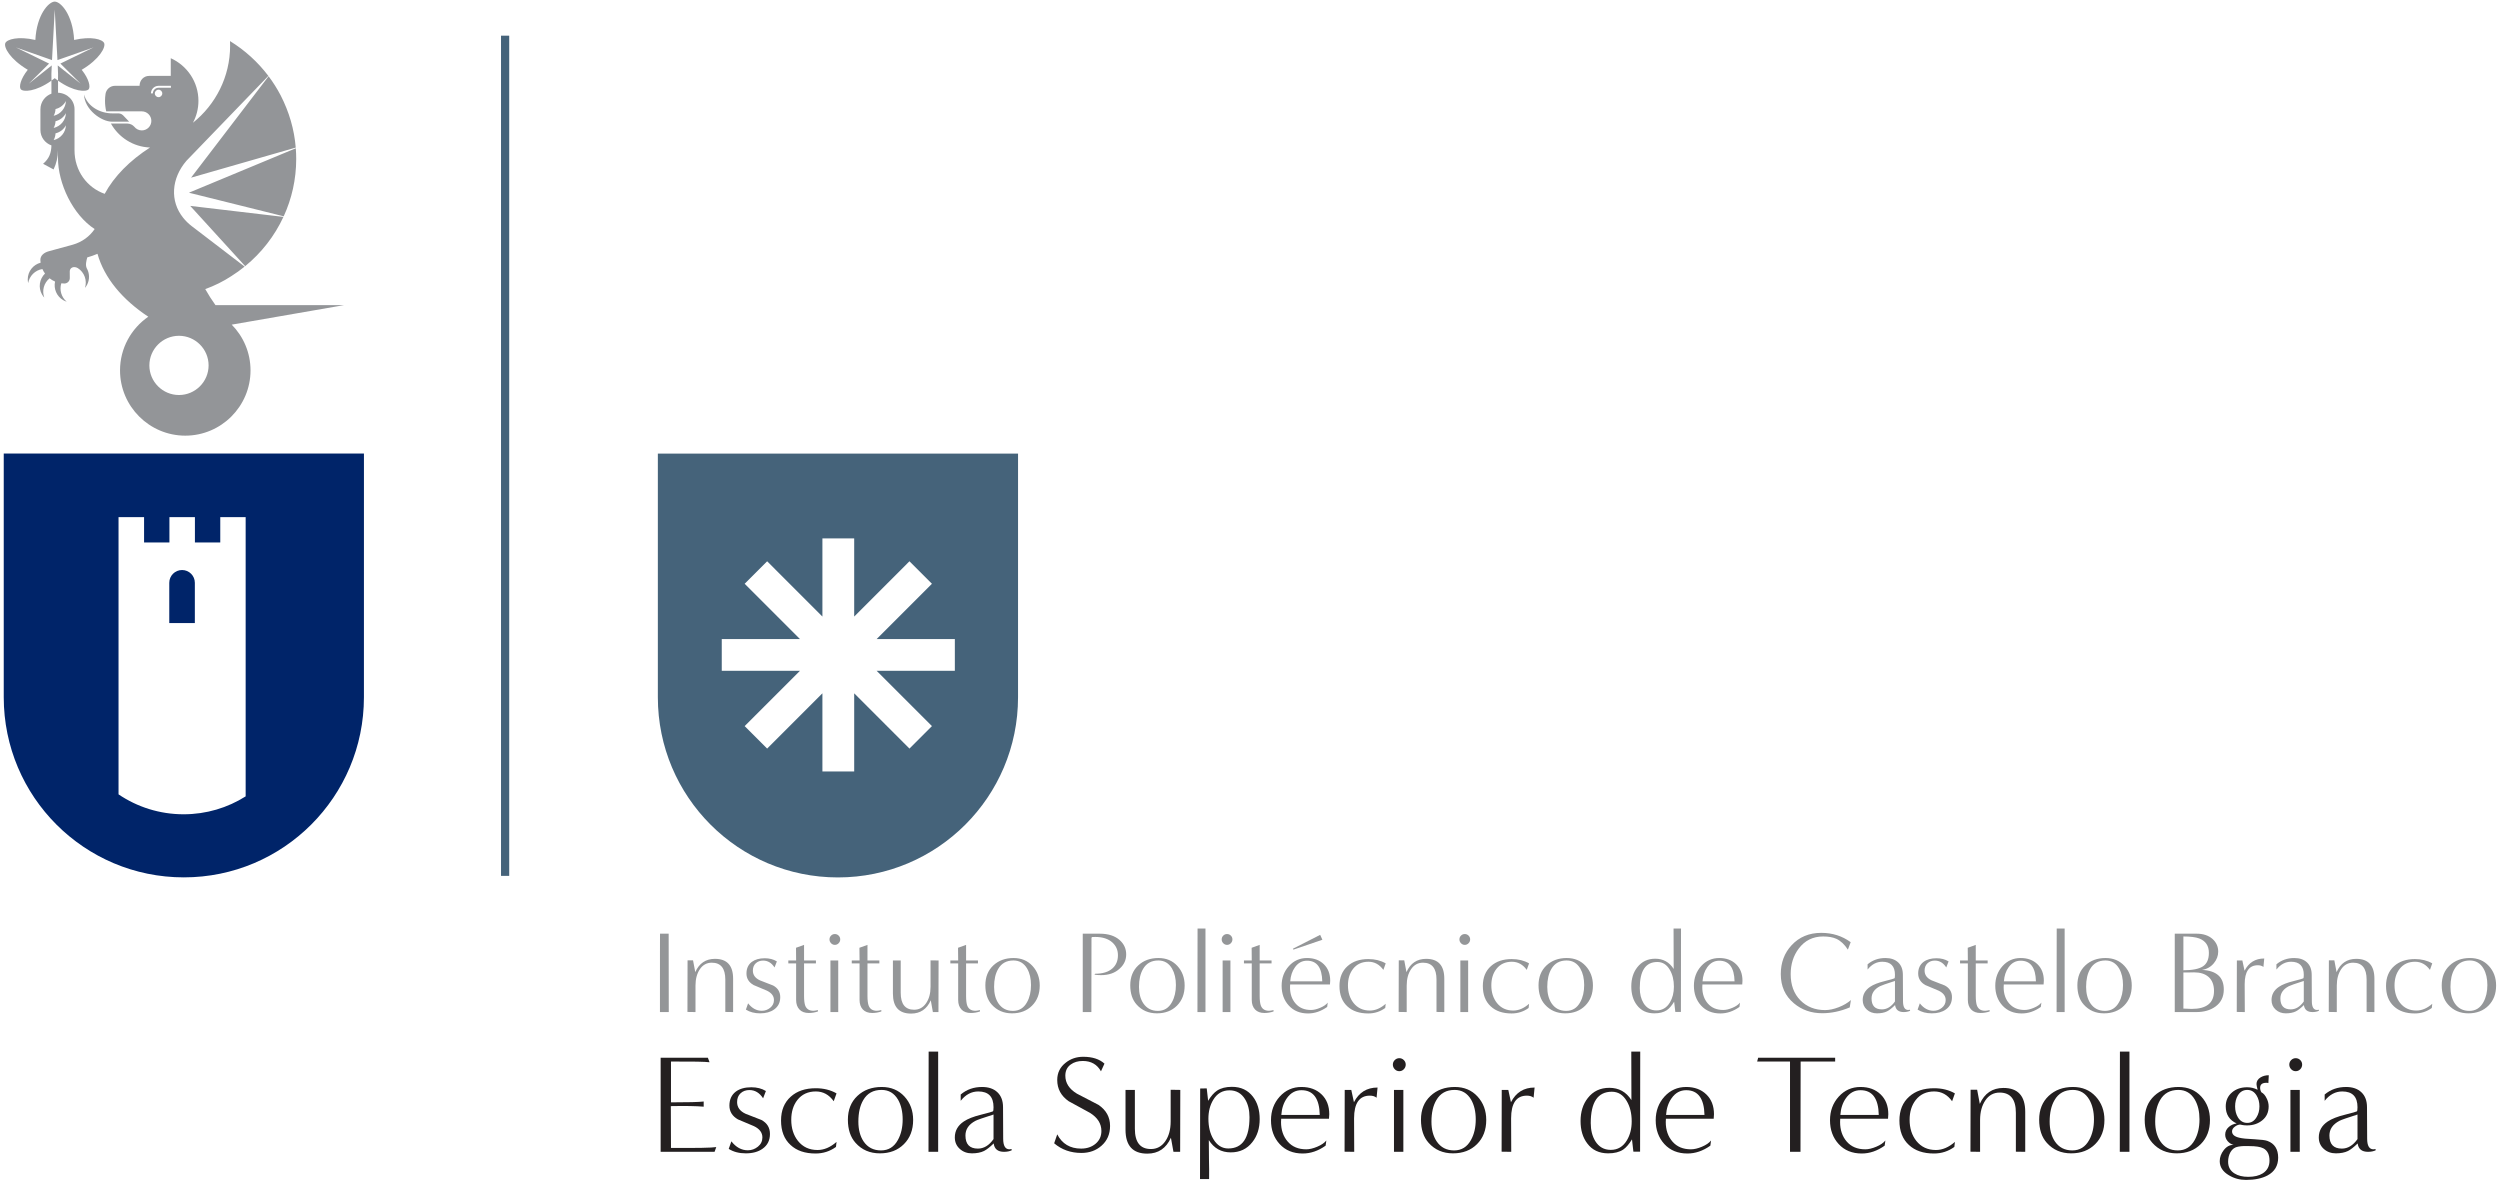 <?xml version="1.0" encoding="UTF-8"?>
<svg xmlns="http://www.w3.org/2000/svg" xmlns:xlink="http://www.w3.org/1999/xlink" width="522pt" height="247pt" viewBox="0 0 522 247" version="1.1">
<g id="surface1">
<path style=" stroke:none;fill-rule:evenodd;fill:rgb(13.699%,12.199%,12.5%);fill-opacity:1;" d="M 149.555 239.508 L 149.203 240.5 L 137.941 240.5 L 137.941 220.859 L 147.805 220.859 L 148.152 221.797 C 147.297 221.68 144.613 221.629 140.102 221.648 L 140.102 230.172 C 143.621 230.172 145.898 230.113 146.93 229.996 L 146.93 231.074 C 145.352 230.938 143.066 230.898 140.07 230.957 L 140.102 239.684 C 145.508 239.723 148.66 239.664 149.555 239.508 "/>
<path style=" stroke:none;fill-rule:evenodd;fill:rgb(13.699%,12.199%,12.5%);fill-opacity:1;" d="M 160.766 236.766 C 160.766 238.105 160.25 239.137 159.219 239.859 C 158.324 240.5 157.156 240.82 155.715 240.82 C 154.336 240.82 153.148 240.512 152.156 239.887 L 152.711 238.312 C 153.684 239.559 154.832 240.18 156.152 240.18 C 156.934 240.18 157.633 239.926 158.254 239.422 C 158.879 238.914 159.188 238.273 159.188 237.496 C 159.188 236.484 158.594 235.695 157.41 235.133 C 156.301 234.664 155.191 234.199 154.082 233.73 C 152.895 233.051 152.301 232.086 152.301 230.84 C 152.301 229.578 152.75 228.605 153.645 227.922 C 154.461 227.32 155.539 227.02 156.883 227.02 C 158.051 227.02 159.062 227.281 159.918 227.805 L 159.336 229.324 C 158.594 228.176 157.641 227.602 156.477 227.602 C 155.734 227.602 155.121 227.824 154.637 228.273 C 154.148 228.723 153.906 229.332 153.906 230.113 C 153.906 231.203 154.5 232.02 155.688 232.562 C 156.797 232.992 157.895 233.418 158.984 233.848 C 160.172 234.488 160.766 235.461 160.766 236.766 "/>
<path style=" stroke:none;fill-rule:evenodd;fill:rgb(13.699%,12.199%,12.5%);fill-opacity:1;" d="M 174.668 238.43 L 174.551 239.48 C 173.285 240.395 171.867 240.852 170.289 240.852 C 168.07 240.852 166.332 240.258 165.066 239.07 C 163.742 237.863 163.082 236.16 163.082 233.965 C 163.082 231.844 163.762 230.18 165.125 228.973 C 166.43 227.805 168.16 227.223 170.32 227.223 C 171.973 227.223 173.422 227.582 174.668 228.301 L 174.082 229.938 C 173.109 228.574 171.867 227.895 170.348 227.895 C 168.715 227.895 167.43 228.488 166.496 229.672 C 165.641 230.762 165.215 232.145 165.215 233.816 C 165.215 235.57 165.68 237.039 166.613 238.223 C 167.625 239.488 168.984 240.121 170.699 240.121 C 172.062 240.121 173.383 239.559 174.668 238.43 "/>
<path style=" stroke:none;fill-rule:evenodd;fill:rgb(13.699%,12.199%,12.5%);fill-opacity:1;" d="M 190.664 233.848 C 190.664 235.93 190.023 237.613 188.738 238.895 C 187.457 240.18 185.781 240.82 183.723 240.82 C 181.641 240.82 179.945 240.094 178.645 238.633 C 177.574 237.445 177.039 235.832 177.039 233.789 C 177.039 231.727 177.699 230.074 179.023 228.828 C 180.344 227.582 182.039 226.961 184.102 226.961 C 186.047 226.961 187.625 227.621 188.844 228.945 C 190.059 230.27 190.664 231.902 190.664 233.848 Z M 188.477 233.73 C 188.477 232.117 188.156 230.742 187.516 229.617 C 186.715 228.254 185.57 227.574 184.07 227.574 C 182.34 227.574 181.066 228.281 180.246 229.703 C 179.566 230.852 179.227 232.348 179.227 234.199 C 179.227 235.852 179.586 237.223 180.305 238.312 C 181.16 239.578 182.379 240.207 183.953 240.207 C 185.512 240.207 186.688 239.48 187.484 238.02 C 188.145 236.832 188.477 235.402 188.477 233.73 "/>
<path style=" stroke:none;fill-rule:evenodd;fill:rgb(13.699%,12.199%,12.5%);fill-opacity:1;" d="M 195.887 240.5 L 193.871 240.5 L 193.902 219.578 L 195.887 219.578 L 195.887 240.5 "/>
<path style=" stroke:none;fill-rule:evenodd;fill:rgb(13.699%,12.199%,12.5%);fill-opacity:1;" d="M 211.242 240.18 C 210.797 240.395 210.262 240.5 209.637 240.5 C 208.355 240.5 207.633 239.918 207.48 238.75 C 206.699 239.508 206.027 240.035 205.465 240.324 C 204.785 240.656 203.938 240.82 202.926 240.82 C 201.934 240.82 201.094 240.512 200.402 239.887 C 199.711 239.266 199.367 238.469 199.367 237.496 C 199.367 236.113 199.988 235.004 201.234 234.168 C 202.07 233.605 203.285 233.129 204.883 232.738 C 206.418 232.348 207.23 232.121 207.316 232.051 C 207.406 231.984 207.449 231.699 207.449 231.191 C 207.449 228.992 206.391 227.895 204.27 227.895 C 202.848 227.895 201.621 228.547 200.594 229.848 L 200.594 228.535 C 201.836 227.484 203.324 226.961 205.055 226.961 C 206.418 226.961 207.488 227.328 208.266 228.07 C 209.043 228.809 209.434 229.848 209.434 231.191 L 209.465 237.758 C 209.465 239.234 209.898 239.977 210.777 239.977 C 210.91 239.977 211.059 239.957 211.215 239.918 Z M 207.449 232.711 C 205.309 233.391 204.055 233.828 203.684 234.023 C 202.285 234.762 201.586 235.781 201.586 237.086 C 201.586 238.914 202.449 239.828 204.18 239.828 C 205.426 239.828 206.516 239.168 207.449 237.844 L 207.449 232.711 "/>
<path style=" stroke:none;fill-rule:evenodd;fill:rgb(13.699%,12.199%,12.5%);fill-opacity:1;" d="M 231.781 235.102 C 231.781 236.812 231.176 238.195 229.973 239.246 C 228.844 240.238 227.453 240.734 225.797 240.734 C 223.578 240.734 221.684 240.062 220.109 238.719 L 220.75 236.852 C 221.781 238.836 223.445 239.828 225.738 239.828 C 226.945 239.828 227.953 239.488 228.762 238.809 C 229.566 238.125 229.973 237.242 229.973 236.152 C 229.973 234.613 229.176 233.352 227.578 232.359 C 226.102 231.562 224.621 230.754 223.145 229.938 C 221.547 228.828 220.75 227.348 220.75 225.5 C 220.75 224.004 221.344 222.797 222.531 221.883 C 223.562 221.066 224.777 220.656 226.176 220.656 C 228.086 220.656 229.562 221.133 230.613 222.086 L 229.883 223.691 C 229.086 222.254 227.82 221.531 226.09 221.531 C 225.078 221.531 224.242 221.777 223.578 222.262 C 222.82 222.805 222.441 223.586 222.441 224.598 C 222.441 226.133 223.25 227.387 224.863 228.359 C 226.363 229.141 227.859 229.918 229.359 230.695 C 230.973 231.785 231.781 233.254 231.781 235.102 "/>
<path style=" stroke:none;fill-rule:evenodd;fill:rgb(13.699%,12.199%,12.5%);fill-opacity:1;" d="M 246.445 227.574 L 246.414 240.5 L 245.016 240.5 L 244.488 237.555 C 243.496 239.77 241.855 240.879 239.559 240.879 C 236.523 240.879 235.008 239.215 235.008 235.891 L 235.008 227.574 L 236.961 227.574 L 236.961 235.684 C 236.961 238.508 238.078 239.918 240.316 239.918 C 241.562 239.918 242.559 239.375 243.309 238.297 C 244.059 237.219 244.434 235.84 244.434 234.168 L 244.434 227.543 L 246.445 227.574 "/>
<path style=" stroke:none;fill-rule:evenodd;fill:rgb(13.699%,12.199%,12.5%);fill-opacity:1;" d="M 263.023 233.672 C 263.023 235.598 262.508 237.203 261.48 238.488 C 260.371 239.906 258.871 240.617 256.984 240.617 C 255 240.617 253.473 239.762 252.402 238.051 C 252.402 239.023 252.414 240.375 252.434 242.105 C 252.473 243.488 252.48 244.848 252.461 246.191 L 250.562 246.191 L 250.594 227.281 L 251.965 227.254 L 252.258 229.848 C 252.859 228.855 253.484 228.148 254.125 227.719 C 254.922 227.195 255.953 226.93 257.219 226.93 C 259.105 226.93 260.574 227.621 261.625 229.004 C 262.559 230.23 263.023 231.785 263.023 233.672 Z M 260.895 233.262 C 260.895 231.766 260.582 230.512 259.961 229.5 C 259.203 228.273 258.121 227.66 256.723 227.66 C 255.242 227.66 254.105 228.332 253.309 229.672 C 252.645 230.781 252.316 232.086 252.316 233.586 C 252.316 235.277 252.664 236.707 253.367 237.875 C 254.145 239.156 255.176 239.801 256.461 239.801 C 259.414 239.801 260.895 237.621 260.895 233.262 "/>
<path style=" stroke:none;fill-rule:evenodd;fill:rgb(13.699%,12.199%,12.5%);fill-opacity:1;" d="M 277.551 232.652 C 277.551 232.652 277.531 232.961 277.492 233.586 L 267.512 233.586 C 267.492 233.816 267.48 234.051 267.48 234.285 C 267.48 235.938 267.949 237.301 268.883 238.371 C 269.816 239.441 271.102 239.977 272.734 239.977 C 273.414 239.977 274.184 239.797 275.039 239.434 C 275.895 239.074 276.527 238.645 276.938 238.137 L 276.789 239.215 C 275.254 240.305 273.66 240.852 272.004 240.852 C 270.004 240.852 268.398 240.195 267.191 238.883 C 265.984 237.566 265.383 235.91 265.383 233.906 C 265.383 231.961 265.988 230.316 267.203 228.973 C 268.422 227.633 269.934 226.961 271.742 226.961 C 273.473 226.961 274.875 227.477 275.945 228.508 C 277.016 229.539 277.551 230.918 277.551 232.652 Z M 275.566 232.797 C 275.488 229.352 274.215 227.633 271.742 227.633 C 270.496 227.633 269.484 228.188 268.707 229.293 C 268.027 230.246 267.637 231.414 267.539 232.797 C 267.133 232.797 269.809 232.797 275.566 232.797 "/>
<path style=" stroke:none;fill-rule:evenodd;fill:rgb(13.699%,12.199%,12.5%);fill-opacity:1;" d="M 287.633 227.078 L 287.43 229.207 C 287.078 228.914 286.613 228.77 286.027 228.77 C 283.832 228.77 282.73 230.355 282.73 233.527 L 282.762 240.5 L 280.746 240.473 L 280.777 227.574 L 282.148 227.574 L 282.703 230.141 C 283.754 228.098 285.398 227.078 287.633 227.078 "/>
<path style=" stroke:none;fill-rule:evenodd;fill:rgb(13.699%,12.199%,12.5%);fill-opacity:1;" d="M 293.516 222.289 C 293.516 222.66 293.383 222.98 293.121 223.254 C 292.859 223.527 292.543 223.664 292.172 223.664 C 291.805 223.664 291.488 223.527 291.223 223.254 C 290.961 222.98 290.828 222.66 290.828 222.289 C 290.828 221.922 290.961 221.605 291.223 221.344 C 291.488 221.082 291.805 220.949 292.172 220.949 C 292.543 220.949 292.859 221.082 293.121 221.344 C 293.383 221.605 293.516 221.922 293.516 222.289 Z M 293.02 240.5 L 291.062 240.5 L 291.062 227.574 L 293.02 227.574 L 293.02 240.5 "/>
<path style=" stroke:none;fill-rule:evenodd;fill:rgb(13.699%,12.199%,12.5%);fill-opacity:1;" d="M 310.328 233.848 C 310.328 235.93 309.684 237.613 308.402 238.895 C 307.117 240.18 305.441 240.82 303.383 240.82 C 301.301 240.82 299.605 240.094 298.305 238.633 C 297.234 237.445 296.699 235.832 296.699 233.789 C 296.699 231.727 297.359 230.074 298.684 228.828 C 300.008 227.582 301.699 226.961 303.762 226.961 C 305.707 226.961 307.285 227.621 308.504 228.945 C 309.719 230.27 310.328 231.902 310.328 233.848 Z M 308.137 233.73 C 308.137 232.117 307.816 230.742 307.176 229.617 C 306.379 228.254 305.23 227.574 303.73 227.574 C 302 227.574 300.727 228.281 299.91 229.703 C 299.227 230.852 298.887 232.348 298.887 234.199 C 298.887 235.852 299.246 237.223 299.969 238.312 C 300.824 239.578 302.039 240.207 303.613 240.207 C 305.172 240.207 306.348 239.48 307.145 238.02 C 307.809 236.832 308.137 235.402 308.137 233.73 "/>
<path style=" stroke:none;fill-rule:evenodd;fill:rgb(13.699%,12.199%,12.5%);fill-opacity:1;" d="M 320.422 227.078 L 320.215 229.207 C 319.867 228.914 319.398 228.77 318.816 228.77 C 316.617 228.77 315.52 230.355 315.52 233.527 L 315.547 240.5 L 313.535 240.473 L 313.562 227.574 L 314.934 227.574 L 315.488 230.141 C 316.539 228.098 318.184 227.078 320.422 227.078 "/>
<path style=" stroke:none;fill-rule:evenodd;fill:rgb(13.699%,12.199%,12.5%);fill-opacity:1;" d="M 342.48 219.578 L 342.449 240.473 L 341.051 240.473 L 340.758 237.902 C 340.156 238.895 339.543 239.605 338.922 240.035 C 338.121 240.559 337.082 240.82 335.797 240.82 C 333.91 240.82 332.449 240.133 331.422 238.75 C 330.488 237.523 330.02 235.969 330.02 234.082 C 330.02 232.156 330.523 230.551 331.535 229.266 C 332.645 227.844 334.145 227.137 336.031 227.137 C 338.016 227.137 339.551 227.992 340.641 229.703 L 340.613 219.578 Z M 340.699 234.141 C 340.699 232.465 340.348 231.047 339.648 229.879 C 338.891 228.594 337.859 227.953 336.555 227.953 C 333.617 227.953 332.148 230.133 332.148 234.488 C 332.148 235.969 332.461 237.223 333.086 238.254 C 333.844 239.48 334.922 240.094 336.324 240.094 C 337.781 240.094 338.91 239.422 339.707 238.078 C 340.367 236.969 340.699 235.656 340.699 234.141 "/>
<path style=" stroke:none;fill-rule:evenodd;fill:rgb(13.699%,12.199%,12.5%);fill-opacity:1;" d="M 357.879 232.652 C 357.879 232.652 357.859 232.961 357.82 233.586 L 347.844 233.586 C 347.824 233.816 347.812 234.051 347.812 234.285 C 347.812 235.938 348.277 237.301 349.215 238.371 C 350.148 239.441 351.43 239.977 353.066 239.977 C 353.746 239.977 354.516 239.797 355.371 239.434 C 356.227 239.074 356.859 238.645 357.266 238.137 L 357.121 239.215 C 355.586 240.305 353.988 240.852 352.336 240.852 C 350.332 240.852 348.727 240.195 347.52 238.883 C 346.316 237.566 345.711 235.91 345.711 233.906 C 345.711 231.961 346.32 230.316 347.535 228.973 C 348.754 227.633 350.266 226.961 352.074 226.961 C 353.805 226.961 355.203 227.477 356.273 228.508 C 357.344 229.539 357.879 230.918 357.879 232.652 Z M 355.895 232.797 C 355.816 229.352 354.543 227.633 352.074 227.633 C 350.828 227.633 349.816 228.188 349.039 229.293 C 348.355 230.246 347.969 231.414 347.871 232.797 C 347.465 232.797 350.137 232.797 355.895 232.797 "/>
<path style=" stroke:none;fill-rule:evenodd;fill:rgb(13.699%,12.199%,12.5%);fill-opacity:1;" d="M 383.18 221.648 L 375.973 221.648 L 375.941 240.5 L 373.754 240.5 L 373.754 221.648 C 373.891 221.648 372.941 221.648 370.91 221.648 C 368.875 221.648 367.539 221.648 366.895 221.648 L 367.102 220.859 L 383.18 220.859 L 383.18 221.648 "/>
<path style=" stroke:none;fill-rule:evenodd;fill:rgb(13.699%,12.199%,12.5%);fill-opacity:1;" d="M 394.277 232.652 C 394.277 232.652 394.258 232.961 394.219 233.586 L 384.238 233.586 C 384.219 233.816 384.211 234.051 384.211 234.285 C 384.211 235.938 384.676 237.301 385.609 238.371 C 386.543 239.441 387.828 239.977 389.461 239.977 C 390.141 239.977 390.91 239.797 391.766 239.434 C 392.621 239.074 393.254 238.645 393.664 238.137 L 393.516 239.215 C 391.98 240.305 390.387 240.852 388.73 240.852 C 386.727 240.852 385.121 240.195 383.918 238.883 C 382.711 237.566 382.105 235.91 382.105 233.906 C 382.105 231.961 382.715 230.316 383.93 228.973 C 385.148 227.633 386.66 226.961 388.469 226.961 C 390.199 226.961 391.602 227.477 392.672 228.508 C 393.742 229.539 394.277 230.918 394.277 232.652 Z M 392.289 232.797 C 392.215 229.352 390.938 227.633 388.469 227.633 C 387.223 227.633 386.211 228.188 385.434 229.293 C 384.754 230.246 384.363 231.414 384.266 232.797 C 383.859 232.797 386.531 232.797 392.289 232.797 "/>
<path style=" stroke:none;fill-rule:evenodd;fill:rgb(13.699%,12.199%,12.5%);fill-opacity:1;" d="M 408.184 238.43 L 408.066 239.48 C 406.801 240.395 405.383 240.852 403.805 240.852 C 401.59 240.852 399.848 240.258 398.582 239.07 C 397.258 237.863 396.598 236.16 396.598 233.965 C 396.598 231.844 397.277 230.18 398.641 228.973 C 399.941 227.805 401.676 227.223 403.836 227.223 C 405.488 227.223 406.938 227.582 408.184 228.301 L 407.598 229.938 C 406.625 228.574 405.383 227.895 403.863 227.895 C 402.23 227.895 400.945 228.488 400.012 229.672 C 399.156 230.762 398.727 232.145 398.727 233.816 C 398.727 235.57 399.195 237.039 400.129 238.223 C 401.141 239.488 402.504 240.121 404.215 240.121 C 405.574 240.121 406.898 239.559 408.184 238.43 "/>
<path style=" stroke:none;fill-rule:evenodd;fill:rgb(13.699%,12.199%,12.5%);fill-opacity:1;" d="M 422.867 240.5 L 420.914 240.473 L 420.914 232.359 C 420.914 229.539 419.785 228.129 417.527 228.129 C 416.281 228.129 415.289 228.668 414.551 229.746 C 413.812 230.828 413.441 232.203 413.441 233.875 L 413.441 240.5 L 411.43 240.473 L 411.461 227.543 L 412.828 227.543 L 413.383 230.492 C 414.375 228.273 416.02 227.164 418.316 227.164 C 421.352 227.164 422.867 228.828 422.867 232.156 L 422.867 240.5 "/>
<path style=" stroke:none;fill-rule:evenodd;fill:rgb(13.699%,12.199%,12.5%);fill-opacity:1;" d="M 439.406 233.848 C 439.406 235.93 438.766 237.613 437.48 238.895 C 436.195 240.18 434.523 240.82 432.461 240.82 C 430.379 240.82 428.688 240.094 427.383 238.633 C 426.312 237.445 425.777 235.832 425.777 233.789 C 425.777 231.727 426.441 230.074 427.762 228.828 C 429.086 227.582 430.777 226.961 432.84 226.961 C 434.785 226.961 436.367 227.621 437.582 228.945 C 438.797 230.27 439.406 231.902 439.406 233.848 Z M 437.219 233.73 C 437.219 232.117 436.895 230.742 436.254 229.617 C 435.457 228.254 434.309 227.574 432.812 227.574 C 431.078 227.574 429.805 228.281 428.988 229.703 C 428.309 230.852 427.969 232.348 427.969 234.199 C 427.969 235.852 428.328 237.223 429.047 238.312 C 429.902 239.578 431.117 240.207 432.695 240.207 C 434.25 240.207 435.43 239.48 436.227 238.02 C 436.887 236.832 437.219 235.402 437.219 233.73 "/>
<path style=" stroke:none;fill-rule:evenodd;fill:rgb(13.699%,12.199%,12.5%);fill-opacity:1;" d="M 444.629 240.5 L 442.613 240.5 L 442.641 219.578 L 444.629 219.578 L 444.629 240.5 "/>
<path style=" stroke:none;fill-rule:evenodd;fill:rgb(13.699%,12.199%,12.5%);fill-opacity:1;" d="M 461.441 233.848 C 461.441 235.93 460.801 237.613 459.516 238.895 C 458.23 240.18 456.559 240.82 454.496 240.82 C 452.414 240.82 450.723 240.094 449.418 238.633 C 448.348 237.445 447.812 235.832 447.812 233.789 C 447.812 231.727 448.477 230.074 449.797 228.828 C 451.121 227.582 452.812 226.961 454.875 226.961 C 456.82 226.961 458.402 227.621 459.617 228.945 C 460.836 230.27 461.441 231.902 461.441 233.848 Z M 459.254 233.73 C 459.254 232.117 458.934 230.742 458.289 229.617 C 457.492 228.254 456.344 227.574 454.848 227.574 C 453.113 227.574 451.84 228.281 451.023 229.703 C 450.344 230.852 450.004 232.348 450.004 234.199 C 450.004 235.852 450.363 237.223 451.082 238.312 C 451.938 239.578 453.152 240.207 454.73 240.207 C 456.285 240.207 457.465 239.48 458.262 238.02 C 458.922 236.832 459.254 235.402 459.254 233.73 "/>
<path style=" stroke:none;fill-rule:evenodd;fill:rgb(13.699%,12.199%,12.5%);fill-opacity:1;" d="M 475.68 241.727 C 475.68 243.398 474.941 244.633 473.461 245.434 C 472.293 246.055 470.797 246.367 468.969 246.367 C 467.664 246.367 466.477 246.047 465.406 245.402 C 464.125 244.645 463.48 243.66 463.48 242.457 C 463.48 241.637 463.766 240.863 464.328 240.137 C 464.891 239.406 465.574 239.043 466.371 239.043 C 465.883 238.926 465.473 238.668 465.129 238.27 C 464.789 237.867 464.621 237.418 464.621 236.91 C 464.621 236.289 464.871 235.754 465.379 235.305 C 465.824 234.918 466.371 234.672 467.012 234.578 C 465.496 233.875 464.734 232.688 464.734 231.016 C 464.734 229.789 465.184 228.809 466.078 228.07 C 466.914 227.367 467.957 227.02 469.199 227.02 C 469.98 227.02 470.711 227.195 471.391 227.543 C 471.234 226.941 471.156 226.543 471.156 226.348 C 471.156 225.766 471.449 225.297 472.031 224.945 C 472.52 224.656 473.082 224.508 473.723 224.508 L 473.637 226.145 C 473.52 226.105 473.383 226.086 473.227 226.086 C 472.352 226.086 471.914 226.434 471.914 227.137 C 471.914 227.465 472.004 227.777 472.18 228.07 C 472.625 228.301 472.996 228.73 473.285 229.352 C 473.559 229.898 473.695 230.453 473.695 231.016 C 473.695 232.223 473.258 233.188 472.383 233.906 C 471.508 234.625 470.445 234.984 469.199 234.984 C 468.891 234.984 468.609 234.965 468.355 234.926 C 467.906 234.848 467.723 234.809 467.801 234.809 C 467.41 234.809 467.023 234.957 466.633 235.246 C 466.242 235.539 466.051 235.871 466.051 236.238 C 466.051 236.883 466.555 237.32 467.566 237.555 C 468.148 237.707 469.211 237.816 470.746 237.875 C 472.148 237.953 473.043 238.07 473.434 238.223 C 474.93 238.77 475.68 239.938 475.68 241.727 Z M 471.77 231.016 C 471.77 230.121 471.562 229.352 471.156 228.711 C 470.688 227.953 470.047 227.574 469.23 227.574 C 468.395 227.574 467.742 227.953 467.273 228.711 C 466.887 229.352 466.691 230.121 466.691 231.016 C 466.691 231.891 466.887 232.652 467.273 233.293 C 467.742 234.07 468.395 234.461 469.23 234.461 C 470.047 234.461 470.688 234.07 471.156 233.293 C 471.562 232.652 471.77 231.891 471.77 231.016 Z M 473.871 242.34 C 473.871 241.074 473.441 240.219 472.586 239.77 C 471.984 239.461 471.012 239.305 469.668 239.305 C 469.531 239.305 469.316 239.305 469.027 239.305 C 468.734 239.305 468.52 239.305 468.383 239.305 C 468.133 239.305 467.781 239.344 467.336 239.422 C 466.652 239.52 466.117 239.898 465.727 240.559 C 465.398 241.145 465.23 241.812 465.23 242.574 C 465.23 243.66 465.68 244.48 466.574 245.023 C 467.312 245.488 468.266 245.723 469.434 245.723 C 470.68 245.723 471.691 245.48 472.469 244.996 C 473.402 244.391 473.871 243.508 473.871 242.34 "/>
<path style=" stroke:none;fill-rule:evenodd;fill:rgb(13.699%,12.199%,12.5%);fill-opacity:1;" d="M 480.688 222.289 C 480.688 222.66 480.559 222.98 480.297 223.254 C 480.031 223.527 479.715 223.664 479.348 223.664 C 478.977 223.664 478.66 223.527 478.398 223.254 C 478.137 222.98 478.004 222.66 478.004 222.289 C 478.004 221.922 478.137 221.605 478.398 221.344 C 478.66 221.082 478.977 220.949 479.348 220.949 C 479.715 220.949 480.031 221.082 480.297 221.344 C 480.559 221.605 480.688 221.922 480.688 222.289 Z M 480.191 240.5 L 478.238 240.5 L 478.238 227.574 L 480.191 227.574 L 480.191 240.5 "/>
<path style=" stroke:none;fill-rule:evenodd;fill:rgb(13.699%,12.199%,12.5%);fill-opacity:1;" d="M 496.039 240.18 C 495.594 240.395 495.059 240.5 494.438 240.5 C 493.152 240.5 492.434 239.918 492.277 238.75 C 491.496 239.508 490.828 240.035 490.262 240.324 C 489.582 240.656 488.734 240.82 487.723 240.82 C 486.73 240.82 485.891 240.512 485.199 239.887 C 484.508 239.266 484.164 238.469 484.164 237.496 C 484.164 236.113 484.785 235.004 486.031 234.168 C 486.867 233.605 488.086 233.129 489.68 232.738 C 491.215 232.348 492.027 232.121 492.117 232.051 C 492.203 231.984 492.246 231.699 492.246 231.191 C 492.246 228.992 491.188 227.895 489.066 227.895 C 487.645 227.895 486.422 228.547 485.391 229.848 L 485.391 228.535 C 486.637 227.484 488.121 226.961 489.855 226.961 C 491.215 226.961 492.285 227.328 493.062 228.07 C 493.844 228.809 494.23 229.848 494.23 231.191 L 494.262 237.758 C 494.262 239.234 494.699 239.977 495.574 239.977 C 495.711 239.977 495.855 239.957 496.012 239.918 Z M 492.246 232.711 C 490.105 233.391 488.852 233.828 488.484 234.023 C 487.082 234.762 486.383 235.781 486.383 237.086 C 486.383 238.914 487.246 239.828 488.98 239.828 C 490.223 239.828 491.312 239.168 492.246 237.844 L 492.246 232.711 "/>
<path style=" stroke:none;fill-rule:evenodd;fill:rgb(57.999%,58.8%,59.599%);fill-opacity:1;" d="M 139.641 211.32 L 137.797 211.32 C 137.797 199.68 137.801 194.223 137.82 194.953 L 139.617 194.953 L 139.641 211.32 "/>
<path style=" stroke:none;fill-rule:evenodd;fill:rgb(57.999%,58.8%,59.599%);fill-opacity:1;" d="M 153.074 211.32 L 151.445 211.293 L 151.445 204.535 C 151.445 202.184 150.504 201.008 148.621 201.008 C 147.586 201.008 146.758 201.457 146.141 202.355 C 145.527 203.258 145.219 204.406 145.219 205.797 L 145.219 211.32 L 143.539 211.293 L 143.562 200.523 L 144.707 200.523 L 145.172 202.977 C 145.996 201.129 147.367 200.207 149.277 200.207 C 151.809 200.207 153.074 201.59 153.074 204.363 L 153.074 211.32 "/>
<path style=" stroke:none;fill-rule:evenodd;fill:rgb(57.999%,58.8%,59.599%);fill-opacity:1;" d="M 162.914 208.207 C 162.914 209.324 162.484 210.184 161.625 210.785 C 160.879 211.32 159.906 211.586 158.707 211.586 C 157.559 211.586 156.566 211.328 155.742 210.809 L 156.203 209.496 C 157.016 210.531 157.969 211.051 159.074 211.051 C 159.723 211.051 160.305 210.84 160.824 210.418 C 161.344 209.996 161.602 209.465 161.602 208.812 C 161.602 207.973 161.105 207.316 160.117 206.844 C 159.195 206.457 158.27 206.066 157.348 205.676 C 156.355 205.109 155.863 204.309 155.863 203.27 C 155.863 202.215 156.234 201.406 156.98 200.84 C 157.664 200.336 158.562 200.082 159.68 200.082 C 160.652 200.082 161.496 200.301 162.211 200.742 L 161.723 202.004 C 161.105 201.047 160.312 200.57 159.34 200.57 C 158.723 200.57 158.215 200.758 157.809 201.129 C 157.402 201.504 157.199 202.012 157.199 202.66 C 157.199 203.57 157.695 204.25 158.684 204.703 C 159.605 205.062 160.523 205.418 161.43 205.773 C 162.422 206.309 162.914 207.121 162.914 208.207 "/>
<path style=" stroke:none;fill-rule:evenodd;fill:rgb(57.999%,58.8%,59.599%);fill-opacity:1;" d="M 170.781 211.195 C 170.164 211.406 169.531 211.512 168.883 211.512 C 168.039 211.512 167.387 211.27 166.926 210.785 C 166.465 210.297 166.23 209.633 166.23 208.789 L 166.23 201.152 L 164.602 201.152 L 164.602 200.547 L 166.23 200.547 L 166.207 197.895 L 167.887 197.289 L 167.887 200.547 L 170.367 200.547 L 170.367 201.152 L 167.887 201.152 L 167.887 207.938 C 167.887 208.895 167.977 209.594 168.152 210.031 C 168.445 210.711 169.004 211.051 169.832 211.051 C 170.043 211.051 170.359 211.004 170.781 210.906 L 170.781 211.195 "/>
<path style=" stroke:none;fill-rule:evenodd;fill:rgb(57.999%,58.8%,59.599%);fill-opacity:1;" d="M 175.438 196.145 C 175.438 196.453 175.328 196.719 175.109 196.945 C 174.891 197.172 174.625 197.289 174.316 197.289 C 174.012 197.289 173.746 197.172 173.527 196.945 C 173.309 196.719 173.199 196.453 173.199 196.145 C 173.199 195.836 173.309 195.574 173.527 195.355 C 173.746 195.137 174.012 195.027 174.316 195.027 C 174.625 195.027 174.891 195.137 175.109 195.355 C 175.328 195.574 175.438 195.836 175.438 196.145 Z M 175.023 211.32 L 173.395 211.32 L 173.395 200.547 L 175.023 200.547 L 175.023 211.32 "/>
<path style=" stroke:none;fill-rule:evenodd;fill:rgb(57.999%,58.8%,59.599%);fill-opacity:1;" d="M 184.023 211.195 C 183.406 211.406 182.773 211.512 182.125 211.512 C 181.285 211.512 180.633 211.27 180.168 210.785 C 179.707 210.297 179.477 209.633 179.477 208.789 L 179.477 201.152 L 177.848 201.152 L 177.848 200.547 L 179.477 200.547 L 179.449 197.895 L 181.129 197.289 L 181.129 200.547 L 183.609 200.547 L 183.609 201.152 L 181.129 201.152 L 181.129 207.938 C 181.129 208.895 181.219 209.594 181.398 210.031 C 181.688 210.711 182.246 211.051 183.074 211.051 C 183.285 211.051 183.602 211.004 184.023 210.906 L 184.023 211.195 "/>
<path style=" stroke:none;fill-rule:evenodd;fill:rgb(57.999%,58.8%,59.599%);fill-opacity:1;" d="M 195.977 200.547 L 195.949 211.32 L 194.785 211.32 L 194.348 208.863 C 193.52 210.711 192.148 211.637 190.234 211.637 C 187.707 211.637 186.441 210.25 186.441 207.477 L 186.441 200.547 L 188.07 200.547 L 188.07 207.305 C 188.07 209.656 189.004 210.832 190.867 210.832 C 191.906 210.832 192.738 210.383 193.359 209.484 C 193.984 208.582 194.297 207.438 194.297 206.043 L 194.297 200.523 L 195.977 200.547 "/>
<path style=" stroke:none;fill-rule:evenodd;fill:rgb(57.999%,58.8%,59.599%);fill-opacity:1;" d="M 204.613 211.195 C 203.996 211.406 203.363 211.512 202.715 211.512 C 201.871 211.512 201.219 211.27 200.758 210.785 C 200.297 210.297 200.066 209.633 200.066 208.789 L 200.066 201.152 L 198.434 201.152 L 198.434 200.547 L 200.066 200.547 L 200.039 197.895 L 201.719 197.289 L 201.719 200.547 L 204.199 200.547 L 204.199 201.152 L 201.719 201.152 L 201.719 207.938 C 201.719 208.895 201.809 209.594 201.984 210.031 C 202.277 210.711 202.836 211.051 203.664 211.051 C 203.875 211.051 204.191 211.004 204.613 210.906 L 204.613 211.195 "/>
<path style=" stroke:none;fill-rule:evenodd;fill:rgb(57.999%,58.8%,59.599%);fill-opacity:1;" d="M 217.098 205.773 C 217.098 207.508 216.562 208.91 215.492 209.98 C 214.426 211.051 213.031 211.586 211.312 211.586 C 209.578 211.586 208.164 210.977 207.078 209.762 C 206.188 208.773 205.742 207.43 205.742 205.727 C 205.742 204.008 206.293 202.629 207.395 201.59 C 208.5 200.555 209.91 200.035 211.629 200.035 C 213.25 200.035 214.566 200.586 215.578 201.688 C 216.594 202.793 217.098 204.152 217.098 205.773 Z M 215.273 205.676 C 215.273 204.332 215.008 203.188 214.473 202.246 C 213.809 201.113 212.852 200.547 211.605 200.547 C 210.16 200.547 209.098 201.137 208.418 202.32 C 207.852 203.277 207.566 204.527 207.566 206.066 C 207.566 207.445 207.867 208.586 208.465 209.496 C 209.18 210.547 210.191 211.074 211.508 211.074 C 212.805 211.074 213.785 210.469 214.449 209.25 C 215 208.262 215.273 207.07 215.273 205.676 "/>
<path style=" stroke:none;fill-rule:evenodd;fill:rgb(57.999%,58.8%,59.599%);fill-opacity:1;" d="M 235.148 199.281 C 235.148 200.449 234.695 201.438 233.789 202.246 C 232.816 203.156 231.52 203.609 229.898 203.609 C 229.461 203.609 229.008 203.578 228.535 203.512 L 228.656 203.316 C 230.23 203.316 231.43 202.953 232.258 202.223 C 233.035 201.543 233.426 200.617 233.426 199.453 C 233.426 198.398 233.051 197.523 232.305 196.824 C 231.445 196.031 230.238 195.633 228.684 195.633 C 228.473 195.633 228.254 195.641 228.023 195.656 L 227.902 195.805 L 227.879 211.32 L 226.078 211.32 L 226.078 194.953 L 229.629 194.953 C 231.398 194.953 232.785 195.398 233.789 196.289 C 234.695 197.102 235.148 198.098 235.148 199.281 "/>
<path style=" stroke:none;fill-rule:evenodd;fill:rgb(57.999%,58.8%,59.599%);fill-opacity:1;" d="M 247.355 205.773 C 247.355 207.508 246.82 208.91 245.75 209.98 C 244.68 211.051 243.285 211.586 241.566 211.586 C 239.832 211.586 238.422 210.977 237.336 209.762 C 236.445 208.773 235.996 207.43 235.996 205.727 C 235.996 204.008 236.551 202.629 237.652 201.59 C 238.754 200.555 240.164 200.035 241.883 200.035 C 243.504 200.035 244.82 200.586 245.836 201.688 C 246.848 202.793 247.355 204.152 247.355 205.773 Z M 245.531 205.676 C 245.531 204.332 245.262 203.188 244.727 202.246 C 244.062 201.113 243.105 200.547 241.859 200.547 C 240.414 200.547 239.355 201.137 238.672 202.32 C 238.105 203.277 237.82 204.527 237.82 206.066 C 237.82 207.445 238.121 208.586 238.723 209.496 C 239.434 210.547 240.449 211.074 241.762 211.074 C 243.059 211.074 244.039 210.469 244.703 209.25 C 245.254 208.262 245.531 207.07 245.531 205.676 "/>
<path style=" stroke:none;fill-rule:evenodd;fill:rgb(57.999%,58.8%,59.599%);fill-opacity:1;" d="M 251.703 211.32 L 250.027 211.32 L 250.051 193.883 L 251.703 193.883 L 251.703 211.32 "/>
<path style=" stroke:none;fill-rule:evenodd;fill:rgb(57.999%,58.8%,59.599%);fill-opacity:1;" d="M 257.328 196.145 C 257.328 196.453 257.219 196.719 257 196.945 C 256.781 197.172 256.516 197.289 256.211 197.289 C 255.902 197.289 255.637 197.172 255.418 196.945 C 255.199 196.719 255.09 196.453 255.09 196.145 C 255.09 195.836 255.199 195.574 255.418 195.355 C 255.637 195.137 255.902 195.027 256.211 195.027 C 256.516 195.027 256.781 195.137 257 195.355 C 257.219 195.574 257.328 195.836 257.328 196.145 Z M 256.914 211.32 L 255.285 211.32 L 255.285 200.547 L 256.914 200.547 L 256.914 211.32 "/>
<path style=" stroke:none;fill-rule:evenodd;fill:rgb(57.999%,58.8%,59.599%);fill-opacity:1;" d="M 265.914 211.195 C 265.297 211.406 264.664 211.512 264.02 211.512 C 263.176 211.512 262.523 211.27 262.059 210.785 C 261.598 210.297 261.367 209.633 261.367 208.789 L 261.367 201.152 L 259.738 201.152 L 259.738 200.547 L 261.367 200.547 L 261.344 197.895 L 263.02 197.289 L 263.02 200.547 L 265.5 200.547 L 265.5 201.152 L 263.02 201.152 L 263.02 207.938 C 263.02 208.895 263.109 209.594 263.289 210.031 C 263.578 210.711 264.141 211.051 264.965 211.051 C 265.176 211.051 265.492 211.004 265.914 210.906 L 265.914 211.195 "/>
<path style=" stroke:none;fill-rule:evenodd;fill:rgb(57.999%,58.8%,59.599%);fill-opacity:1;" d="M 276.113 196.219 L 270.062 198.285 L 269.965 198.09 L 275.652 195.195 Z M 277.746 204.777 C 277.746 204.777 277.73 205.035 277.695 205.555 L 269.379 205.555 C 269.363 205.75 269.355 205.945 269.355 206.141 C 269.355 207.516 269.742 208.652 270.523 209.543 C 271.301 210.434 272.371 210.883 273.73 210.883 C 274.301 210.883 274.941 210.73 275.652 210.43 C 276.367 210.133 276.895 209.77 277.234 209.348 L 277.113 210.25 C 275.832 211.156 274.504 211.609 273.125 211.609 C 271.453 211.609 270.117 211.062 269.113 209.969 C 268.105 208.875 267.605 207.492 267.605 205.824 C 267.605 204.203 268.109 202.832 269.125 201.715 C 270.137 200.594 271.398 200.035 272.906 200.035 C 274.348 200.035 275.516 200.465 276.406 201.324 C 277.301 202.184 277.746 203.336 277.746 204.777 Z M 276.09 204.898 C 276.027 202.031 274.965 200.594 272.906 200.594 C 271.867 200.594 271.023 201.055 270.379 201.98 C 269.809 202.773 269.484 203.746 269.402 204.898 C 269.062 204.898 271.293 204.898 276.09 204.898 "/>
<path style=" stroke:none;fill-rule:evenodd;fill:rgb(57.999%,58.8%,59.599%);fill-opacity:1;" d="M 289.336 209.594 L 289.234 210.469 C 288.184 211.23 287 211.609 285.688 211.609 C 283.84 211.609 282.387 211.117 281.332 210.129 C 280.23 209.121 279.68 207.703 279.68 205.871 C 279.68 204.105 280.246 202.719 281.383 201.715 C 282.469 200.742 283.91 200.254 285.711 200.254 C 287.09 200.254 288.297 200.555 289.336 201.152 L 288.848 202.516 C 288.035 201.383 287 200.812 285.734 200.812 C 284.371 200.812 283.305 201.309 282.523 202.297 C 281.812 203.203 281.453 204.355 281.453 205.75 C 281.453 207.211 281.844 208.434 282.621 209.422 C 283.465 210.477 284.602 211.004 286.027 211.004 C 287.16 211.004 288.266 210.531 289.336 209.594 "/>
<path style=" stroke:none;fill-rule:evenodd;fill:rgb(57.999%,58.8%,59.599%);fill-opacity:1;" d="M 301.57 211.32 L 299.941 211.293 L 299.941 204.535 C 299.941 202.184 299.004 201.008 297.121 201.008 C 296.086 201.008 295.258 201.457 294.641 202.355 C 294.023 203.258 293.719 204.406 293.719 205.797 L 293.719 211.32 L 292.039 211.293 L 292.062 200.523 L 293.207 200.523 L 293.668 202.977 C 294.496 201.129 295.863 200.207 297.777 200.207 C 300.309 200.207 301.57 201.59 301.57 204.363 L 301.57 211.32 "/>
<path style=" stroke:none;fill-rule:evenodd;fill:rgb(57.999%,58.8%,59.599%);fill-opacity:1;" d="M 306.965 196.145 C 306.965 196.453 306.855 196.719 306.637 196.945 C 306.418 197.172 306.152 197.289 305.844 197.289 C 305.535 197.289 305.273 197.172 305.055 196.945 C 304.836 196.719 304.727 196.453 304.727 196.145 C 304.727 195.836 304.836 195.574 305.055 195.355 C 305.273 195.137 305.535 195.027 305.844 195.027 C 306.152 195.027 306.418 195.137 306.637 195.355 C 306.855 195.574 306.965 195.836 306.965 196.145 Z M 306.551 211.32 L 304.922 211.32 L 304.922 200.547 L 306.551 200.547 L 306.551 211.32 "/>
<path style=" stroke:none;fill-rule:evenodd;fill:rgb(57.999%,58.8%,59.599%);fill-opacity:1;" d="M 319.27 209.594 L 319.172 210.469 C 318.121 211.23 316.938 211.609 315.621 211.609 C 313.773 211.609 312.324 211.117 311.27 210.129 C 310.168 209.121 309.617 207.703 309.617 205.871 C 309.617 204.105 310.184 202.719 311.32 201.715 C 312.406 200.742 313.848 200.254 315.648 200.254 C 317.023 200.254 318.234 200.555 319.27 201.152 L 318.785 202.516 C 317.973 201.383 316.938 200.812 315.672 200.812 C 314.309 200.812 313.238 201.309 312.461 202.297 C 311.746 203.203 311.391 204.355 311.391 205.75 C 311.391 207.211 311.781 208.434 312.559 209.422 C 313.402 210.477 314.539 211.004 315.965 211.004 C 317.098 211.004 318.199 210.531 319.27 209.594 "/>
<path style=" stroke:none;fill-rule:evenodd;fill:rgb(57.999%,58.8%,59.599%);fill-opacity:1;" d="M 332.605 205.773 C 332.605 207.508 332.066 208.91 330.996 209.98 C 329.93 211.051 328.535 211.586 326.816 211.586 C 325.082 211.586 323.672 210.977 322.586 209.762 C 321.691 208.773 321.246 207.43 321.246 205.727 C 321.246 204.008 321.797 202.629 322.898 201.59 C 324.004 200.555 325.414 200.035 327.133 200.035 C 328.754 200.035 330.07 200.586 331.086 201.688 C 332.098 202.793 332.605 204.152 332.605 205.773 Z M 330.777 205.676 C 330.777 204.332 330.512 203.188 329.977 202.246 C 329.312 201.113 328.355 200.547 327.105 200.547 C 325.664 200.547 324.602 201.137 323.922 202.32 C 323.355 203.277 323.07 204.527 323.07 206.066 C 323.07 207.445 323.371 208.586 323.969 209.496 C 324.684 210.547 325.695 211.074 327.012 211.074 C 328.309 211.074 329.289 210.469 329.953 209.25 C 330.504 208.262 330.777 207.07 330.777 205.676 "/>
<path style=" stroke:none;fill-rule:evenodd;fill:rgb(57.999%,58.8%,59.599%);fill-opacity:1;" d="M 350.996 193.883 L 350.973 211.293 L 349.805 211.293 L 349.562 209.156 C 349.059 209.98 348.547 210.574 348.027 210.93 C 347.363 211.367 346.496 211.586 345.426 211.586 C 343.855 211.586 342.637 211.012 341.777 209.859 C 341 208.84 340.613 207.543 340.613 205.969 C 340.613 204.363 341.031 203.027 341.875 201.957 C 342.801 200.773 344.047 200.18 345.621 200.18 C 347.273 200.18 348.555 200.895 349.465 202.32 L 349.438 193.883 Z M 349.512 206.02 C 349.512 204.621 349.219 203.441 348.637 202.469 C 348.004 201.398 347.145 200.863 346.059 200.863 C 343.609 200.863 342.387 202.676 342.387 206.309 C 342.387 207.543 342.645 208.586 343.164 209.445 C 343.797 210.469 344.695 210.977 345.863 210.977 C 347.078 210.977 348.02 210.418 348.684 209.301 C 349.234 208.375 349.512 207.281 349.512 206.02 "/>
<path style=" stroke:none;fill-rule:evenodd;fill:rgb(57.999%,58.8%,59.599%);fill-opacity:1;" d="M 363.828 204.777 C 363.828 204.777 363.812 205.035 363.781 205.555 L 355.465 205.555 C 355.445 205.75 355.438 205.945 355.438 206.141 C 355.438 207.516 355.828 208.652 356.605 209.543 C 357.383 210.434 358.453 210.883 359.816 210.883 C 360.383 210.883 361.023 210.73 361.738 210.43 C 362.449 210.133 362.977 209.77 363.316 209.348 L 363.195 210.25 C 361.914 211.156 360.586 211.609 359.207 211.609 C 357.539 211.609 356.199 211.062 355.195 209.969 C 354.191 208.875 353.688 207.492 353.688 205.824 C 353.688 204.203 354.195 202.832 355.207 201.715 C 356.223 200.594 357.48 200.035 358.988 200.035 C 360.434 200.035 361.602 200.465 362.492 201.324 C 363.383 202.184 363.828 203.336 363.828 204.777 Z M 362.176 204.898 C 362.109 202.031 361.047 200.594 358.988 200.594 C 357.953 200.594 357.109 201.055 356.461 201.98 C 355.895 202.773 355.57 203.746 355.488 204.898 C 355.148 204.898 357.379 204.898 362.176 204.898 "/>
<path style=" stroke:none;fill-rule:evenodd;fill:rgb(57.999%,58.8%,59.599%);fill-opacity:1;" d="M 386.469 208.812 L 386.227 210.348 C 384.297 211.156 382.383 211.562 380.484 211.562 C 378.184 211.562 376.215 210.871 374.578 209.496 C 372.746 207.973 371.828 205.938 371.828 203.391 C 371.828 200.992 372.582 198.98 374.09 197.359 C 375.68 195.641 377.746 194.781 380.289 194.781 C 382.609 194.781 384.652 195.43 386.422 196.727 L 385.836 198.285 C 385.141 197.199 384.336 196.445 383.43 196.023 C 382.699 195.699 381.781 195.535 380.68 195.535 C 378.539 195.535 376.84 196.379 375.574 198.066 C 374.453 199.555 373.895 201.332 373.895 203.391 C 373.895 205.676 374.57 207.5 375.914 208.863 C 377.258 210.223 378.977 210.906 381.07 210.906 C 381.945 210.906 382.895 210.707 383.914 210.309 C 384.938 209.914 385.785 209.414 386.469 208.812 "/>
<path style=" stroke:none;fill-rule:evenodd;fill:rgb(57.999%,58.8%,59.599%);fill-opacity:1;" d="M 398.828 211.051 C 398.457 211.23 398.012 211.32 397.492 211.32 C 396.422 211.32 395.824 210.832 395.691 209.859 C 395.047 210.492 394.484 210.93 394.016 211.172 C 393.449 211.449 392.742 211.586 391.898 211.586 C 391.074 211.586 390.371 211.328 389.797 210.809 C 389.223 210.289 388.934 209.625 388.934 208.812 C 388.934 207.664 389.453 206.738 390.488 206.043 C 391.188 205.57 392.199 205.176 393.527 204.852 C 394.809 204.527 395.484 204.336 395.559 204.277 C 395.633 204.223 395.668 203.98 395.668 203.562 C 395.668 201.73 394.785 200.812 393.02 200.812 C 391.836 200.812 390.812 201.355 389.953 202.441 L 389.953 201.348 C 390.992 200.473 392.23 200.035 393.676 200.035 C 394.809 200.035 395.699 200.344 396.352 200.961 C 396.996 201.574 397.32 202.441 397.32 203.562 L 397.348 209.031 C 397.348 210.266 397.711 210.883 398.441 210.883 C 398.555 210.883 398.676 210.863 398.805 210.832 Z M 395.668 204.824 C 393.887 205.395 392.84 205.758 392.531 205.922 C 391.363 206.535 390.781 207.387 390.781 208.473 C 390.781 209.996 391.504 210.758 392.945 210.758 C 393.984 210.758 394.891 210.207 395.668 209.105 L 395.668 204.824 "/>
<path style=" stroke:none;fill-rule:evenodd;fill:rgb(57.999%,58.8%,59.599%);fill-opacity:1;" d="M 407.57 208.207 C 407.57 209.324 407.141 210.184 406.281 210.785 C 405.535 211.32 404.562 211.586 403.363 211.586 C 402.211 211.586 401.223 211.328 400.395 210.809 L 400.859 209.496 C 401.668 210.531 402.625 211.051 403.727 211.051 C 404.375 211.051 404.961 210.84 405.48 210.418 C 405.996 209.996 406.258 209.465 406.258 208.812 C 406.258 207.973 405.762 207.316 404.773 206.844 C 403.848 206.457 402.926 206.066 402 205.676 C 401.012 205.109 400.516 204.309 400.516 203.27 C 400.516 202.215 400.891 201.406 401.637 200.84 C 402.316 200.336 403.219 200.082 404.336 200.082 C 405.309 200.082 406.152 200.301 406.863 200.742 L 406.379 202.004 C 405.762 201.047 404.969 200.57 403.996 200.57 C 403.379 200.57 402.867 200.758 402.465 201.129 C 402.059 201.504 401.855 202.012 401.855 202.66 C 401.855 203.57 402.352 204.25 403.34 204.703 C 404.262 205.062 405.18 205.418 406.086 205.773 C 407.074 206.309 407.57 207.121 407.57 208.207 "/>
<path style=" stroke:none;fill-rule:evenodd;fill:rgb(57.999%,58.8%,59.599%);fill-opacity:1;" d="M 415.434 211.195 C 414.816 211.406 414.188 211.512 413.539 211.512 C 412.695 211.512 412.043 211.27 411.578 210.785 C 411.117 210.297 410.887 209.633 410.887 208.789 L 410.887 201.152 L 409.258 201.152 L 409.258 200.547 L 410.887 200.547 L 410.863 197.895 L 412.539 197.289 L 412.539 200.547 L 415.02 200.547 L 415.02 201.152 L 412.539 201.152 L 412.539 207.938 C 412.539 208.895 412.629 209.594 412.809 210.031 C 413.102 210.711 413.66 211.051 414.484 211.051 C 414.695 211.051 415.012 211.004 415.434 210.906 L 415.434 211.195 "/>
<path style=" stroke:none;fill-rule:evenodd;fill:rgb(57.999%,58.8%,59.599%);fill-opacity:1;" d="M 426.754 204.777 C 426.754 204.777 426.738 205.035 426.703 205.555 L 418.391 205.555 C 418.371 205.75 418.363 205.945 418.363 206.141 C 418.363 207.516 418.754 208.652 419.531 209.543 C 420.309 210.434 421.379 210.883 422.742 210.883 C 423.309 210.883 423.949 210.73 424.664 210.43 C 425.375 210.133 425.902 209.77 426.242 209.348 L 426.121 210.25 C 424.84 211.156 423.512 211.609 422.133 211.609 C 420.465 211.609 419.129 211.062 418.121 209.969 C 417.117 208.875 416.613 207.492 416.613 205.824 C 416.613 204.203 417.121 202.832 418.133 201.715 C 419.148 200.594 420.406 200.035 421.914 200.035 C 423.359 200.035 424.523 200.465 425.418 201.324 C 426.309 202.184 426.754 203.336 426.754 204.777 Z M 425.102 204.898 C 425.035 202.031 423.973 200.594 421.914 200.594 C 420.879 200.594 420.035 201.055 419.387 201.98 C 418.82 202.773 418.496 203.746 418.414 204.898 C 418.074 204.898 420.301 204.898 425.102 204.898 "/>
<path style=" stroke:none;fill-rule:evenodd;fill:rgb(57.999%,58.8%,59.599%);fill-opacity:1;" d="M 431.098 211.32 L 429.418 211.32 L 429.441 193.883 L 431.098 193.883 L 431.098 211.32 "/>
<path style=" stroke:none;fill-rule:evenodd;fill:rgb(57.999%,58.8%,59.599%);fill-opacity:1;" d="M 445.109 205.773 C 445.109 207.508 444.574 208.91 443.504 209.98 C 442.434 211.051 441.039 211.586 439.32 211.586 C 437.586 211.586 436.176 210.977 435.09 209.762 C 434.199 208.773 433.754 207.43 433.754 205.727 C 433.754 204.008 434.305 202.629 435.406 201.59 C 436.508 200.555 437.918 200.035 439.637 200.035 C 441.258 200.035 442.574 200.586 443.59 201.688 C 444.602 202.793 445.109 204.152 445.109 205.773 Z M 443.285 205.676 C 443.285 204.332 443.02 203.188 442.484 202.246 C 441.816 201.113 440.863 200.547 439.613 200.547 C 438.172 200.547 437.109 201.137 436.43 202.32 C 435.859 203.277 435.578 204.527 435.578 206.066 C 435.578 207.445 435.879 208.586 436.477 209.496 C 437.191 210.547 438.203 211.074 439.516 211.074 C 440.812 211.074 441.793 210.469 442.461 209.25 C 443.012 208.262 443.285 207.07 443.285 205.676 "/>
<path style=" stroke:none;fill-rule:evenodd;fill:rgb(57.999%,58.8%,59.599%);fill-opacity:1;" d="M 464.328 206.602 C 464.328 208.141 463.746 209.332 462.578 210.176 C 461.523 210.938 460.195 211.32 458.59 211.32 L 454.09 211.32 L 454.09 194.953 L 458.66 194.953 C 460.039 194.953 461.152 195.324 461.992 196.07 C 462.773 196.785 463.16 197.66 463.16 198.699 C 463.16 199.574 462.859 200.375 462.262 201.105 C 461.613 201.898 460.777 202.367 459.758 202.516 C 462.805 202.66 464.328 204.023 464.328 206.602 Z M 461.215 198.965 C 461.215 197.473 460.543 196.469 459.195 195.949 C 458.469 195.676 457.363 195.535 455.891 195.535 L 455.891 202.59 C 457.785 202.59 459.148 202.316 459.977 201.773 C 460.801 201.23 461.215 200.293 461.215 198.965 Z M 462.285 206.918 C 462.285 205.637 461.902 204.656 461.141 203.977 C 460.414 203.344 459.406 203.027 458.129 203.027 C 457.883 203.027 457.512 203.035 457.008 203.051 C 456.488 203.051 456.117 203.051 455.891 203.051 C 455.891 204.398 455.891 205.312 455.891 205.797 C 455.891 206.723 455.891 207.801 455.891 209.031 C 455.891 210.137 455.891 210.652 455.891 210.59 C 456.539 210.637 457.113 210.66 457.617 210.66 C 460.73 210.66 462.285 209.414 462.285 206.918 "/>
<path style=" stroke:none;fill-rule:evenodd;fill:rgb(57.999%,58.8%,59.599%);fill-opacity:1;" d="M 472.773 200.133 L 472.605 201.906 C 472.312 201.664 471.922 201.543 471.438 201.543 C 469.605 201.543 468.688 202.863 468.688 205.508 L 468.715 211.32 L 467.035 211.293 L 467.059 200.547 L 468.203 200.547 L 468.664 202.684 C 469.539 200.984 470.91 200.133 472.773 200.133 "/>
<path style=" stroke:none;fill-rule:evenodd;fill:rgb(57.999%,58.8%,59.599%);fill-opacity:1;" d="M 484.191 211.051 C 483.82 211.23 483.375 211.32 482.855 211.32 C 481.785 211.32 481.184 210.832 481.055 209.859 C 480.406 210.492 479.848 210.93 479.379 211.172 C 478.809 211.449 478.105 211.586 477.262 211.586 C 476.434 211.586 475.734 211.328 475.16 210.809 C 474.582 210.289 474.297 209.625 474.297 208.812 C 474.297 207.664 474.812 206.738 475.852 206.043 C 476.551 205.57 477.562 205.176 478.891 204.852 C 480.172 204.527 480.848 204.336 480.922 204.277 C 480.996 204.223 481.031 203.98 481.031 203.562 C 481.031 201.73 480.148 200.812 478.379 200.812 C 477.195 200.812 476.176 201.355 475.316 202.441 L 475.316 201.348 C 476.355 200.473 477.594 200.035 479.035 200.035 C 480.172 200.035 481.062 200.344 481.711 200.961 C 482.359 201.574 482.684 202.441 482.684 203.562 L 482.711 209.031 C 482.711 210.266 483.074 210.883 483.805 210.883 C 483.918 210.883 484.039 210.863 484.168 210.832 Z M 481.031 204.824 C 479.246 205.395 478.203 205.758 477.895 205.922 C 476.727 206.535 476.145 207.387 476.145 208.473 C 476.145 209.996 476.863 210.758 478.309 210.758 C 479.344 210.758 480.254 210.207 481.031 209.105 L 481.031 204.824 "/>
<path style=" stroke:none;fill-rule:evenodd;fill:rgb(57.999%,58.8%,59.599%);fill-opacity:1;" d="M 495.777 211.32 L 494.148 211.293 L 494.148 204.535 C 494.148 202.184 493.207 201.008 491.328 201.008 C 490.289 201.008 489.461 201.457 488.848 202.355 C 488.23 203.258 487.922 204.406 487.922 205.797 L 487.922 211.32 L 486.246 211.293 L 486.27 200.523 L 487.41 200.523 L 487.875 202.977 C 488.699 201.129 490.07 200.207 491.984 200.207 C 494.512 200.207 495.777 201.59 495.777 204.363 L 495.777 211.32 "/>
<path style=" stroke:none;fill-rule:evenodd;fill:rgb(57.999%,58.8%,59.599%);fill-opacity:1;" d="M 507.855 209.594 L 507.758 210.469 C 506.703 211.23 505.52 211.609 504.211 211.609 C 502.359 211.609 500.91 211.117 499.855 210.129 C 498.754 209.121 498.203 207.703 498.203 205.871 C 498.203 204.105 498.77 202.719 499.902 201.715 C 500.992 200.742 502.434 200.254 504.234 200.254 C 505.609 200.254 506.816 200.555 507.855 201.152 L 507.371 202.516 C 506.559 201.383 505.52 200.812 504.258 200.812 C 502.895 200.812 501.824 201.309 501.047 202.297 C 500.336 203.203 499.977 204.355 499.977 205.75 C 499.977 207.211 500.367 208.434 501.145 209.422 C 501.988 210.477 503.121 211.004 504.551 211.004 C 505.684 211.004 506.785 210.531 507.855 209.594 "/>
<path style=" stroke:none;fill-rule:evenodd;fill:rgb(57.999%,58.8%,59.599%);fill-opacity:1;" d="M 521.188 205.773 C 521.188 207.508 520.652 208.91 519.586 209.98 C 518.512 211.051 517.117 211.586 515.402 211.586 C 513.664 211.586 512.254 210.977 511.172 209.762 C 510.277 208.773 509.832 207.43 509.832 205.727 C 509.832 204.008 510.383 202.629 511.484 201.59 C 512.59 200.555 513.996 200.035 515.719 200.035 C 517.34 200.035 518.656 200.586 519.668 201.688 C 520.684 202.793 521.188 204.152 521.188 205.773 Z M 519.363 205.676 C 519.363 204.332 519.098 203.188 518.562 202.246 C 517.898 201.113 516.941 200.547 515.691 200.547 C 514.25 200.547 513.188 201.137 512.508 202.32 C 511.938 203.277 511.656 204.527 511.656 206.066 C 511.656 207.445 511.953 208.586 512.555 209.496 C 513.27 210.547 514.281 211.074 515.594 211.074 C 516.891 211.074 517.871 210.469 518.539 209.25 C 519.09 208.262 519.363 207.07 519.363 205.676 "/>
<path style=" stroke:none;fill-rule:evenodd;fill:rgb(27.051%,38.818%,47.852%);fill-opacity:1;" d="M 155.484 121.891 L 160.18 117.195 L 171.719 128.738 L 171.719 112.414 L 178.355 112.414 L 178.355 128.738 L 189.895 117.195 L 194.59 121.891 L 183.047 133.434 L 199.371 133.434 L 199.371 140.07 L 183.047 140.07 L 194.59 151.609 L 189.895 156.305 L 178.355 144.762 L 178.355 161.086 L 171.719 161.086 L 171.719 144.762 L 160.18 156.305 L 155.484 151.609 L 167.027 140.07 L 150.703 140.07 L 150.703 133.434 L 167.027 133.434 Z M 137.359 145.598 L 137.359 94.715 L 212.57 94.715 L 212.566 145.598 C 212.566 166.371 195.73 183.207 174.965 183.207 C 154.195 183.207 137.359 166.371 137.359 145.598 "/>
<path style=" stroke:none;fill-rule:evenodd;fill:rgb(57.599%,58.4%,59.599%);fill-opacity:1;" d="M 37.371 70.113 C 40.777 70.113 43.555 72.891 43.555 76.297 C 43.555 79.703 40.777 82.48 37.371 82.48 C 33.965 82.48 31.188 79.703 31.188 76.297 C 31.188 72.891 33.965 70.113 37.371 70.113 Z M 39.449 40.238 L 42.152 39.113 L 61.762 30.961 C 61.816 31.695 61.848 32.441 61.848 33.191 C 61.848 37.461 60.914 41.516 59.238 45.164 Z M 39.719 42.992 L 59.18 45.289 C 57.324 49.297 54.574 52.809 51.191 55.574 Z M 56.086 15.922 C 57.027 17.18 57.871 18.516 58.602 19.914 C 60.371 23.371 61.438 26.992 61.75 30.816 L 39.891 37.098 L 42.543 33.629 Z M 12.102 31.34 C 12.102 32.777 11.773 34.16 11.188 35.379 L 8.996 34.203 C 10.285 33.102 10.703 31.918 10.738 30.363 C 9.359 29.859 8.441 28.602 8.441 27.137 L 8.441 22.816 C 8.441 21.32 9.406 20.035 10.742 19.555 L 10.738 16.844 C 7.434 19.191 4.824 19.242 4.332 18.625 C 3.949 18.145 4.246 16.523 5.801 14.574 C 2.062 12.355 0.742 9.848 1.113 8.992 C 1.457 8.211 3.781 7.516 7.383 8.344 C 7.656 3.051 10.18 0.336 11.43 0.336 C 12.68 0.336 15.203 3.051 15.477 8.344 C 19.078 7.516 21.402 8.211 21.742 8.992 C 22.113 9.848 20.797 12.355 17.059 14.574 C 18.613 16.523 18.906 18.145 18.527 18.625 C 18.035 19.242 15.426 19.191 12.121 16.844 L 12.117 19.359 C 14.105 19.461 15.562 20.977 15.562 22.816 L 15.562 27.137 L 15.559 31.363 C 15.555 35.688 18.195 39.188 21.859 40.473 C 23.832 36.812 27.102 33.516 31.324 30.801 C 27.82 30.676 24.777 28.684 23.16 25.797 L 26.57 25.797 C 27.16 25.801 27.688 26.062 28.051 26.473 C 28.414 26.934 28.98 27.23 29.613 27.23 C 30.707 27.23 31.602 26.34 31.602 25.242 C 31.602 24.145 30.707 23.25 29.613 23.25 L 22.176 23.25 C 22.012 22.547 21.926 21.809 21.926 21.055 C 21.926 20.559 21.965 20.074 22.035 19.598 C 22.188 18.648 23.012 17.918 24 17.918 L 29.141 17.918 C 29.141 16.746 30.023 15.855 31.113 15.848 L 35.656 15.848 L 35.656 12.152 C 39.055 13.68 41.434 17.098 41.434 21.055 C 41.434 22.703 41.02 24.262 40.289 25.629 C 45.012 21.852 48.047 16.043 48.047 9.551 L 48.023 8.578 C 51.125 10.48 53.844 12.953 56.031 15.848 L 40.344 32.105 L 38.938 33.562 C 35.762 37.258 35.438 41.98 38.254 45.48 C 38.75 46.098 39.344 46.688 40.035 47.219 L 41.391 48.254 L 51.078 55.664 C 50.199 56.379 49.277 57.035 48.316 57.645 C 46.629 58.754 44.793 59.66 42.859 60.367 C 43.512 61.527 44.223 62.641 44.992 63.715 L 71.816 63.715 L 48.383 67.785 C 50.809 70.246 52.309 73.621 52.309 77.34 C 52.309 84.844 46.191 90.965 38.688 90.965 C 31.184 90.965 25.062 84.844 25.062 77.34 C 25.062 72.699 27.402 68.59 30.961 66.129 C 25.555 62.566 21.77 58.031 20.355 52.996 C 19.656 53.293 18.941 53.547 18.223 53.746 C 18.016 54.484 17.809 55.316 18.105 55.996 C 18.699 57.023 18.77 58.328 18.184 59.453 C 18.059 59.695 17.906 59.91 17.742 60.109 C 18.234 58.566 17.629 56.852 16.238 55.977 C 15.355 55.477 14.562 55.938 14.566 56.656 L 14.574 58.066 C 14.574 58.68 14.082 59.18 13.473 59.199 C 13.246 59.199 13.023 59.184 12.801 59.156 C 12.367 60.531 12.809 62.059 13.926 62.992 C 13.68 62.914 13.438 62.809 13.203 62.676 C 11.82 61.875 11.168 60.277 11.496 58.793 C 11.082 58.617 10.699 58.387 10.352 58.109 C 9.164 59.07 8.719 60.699 9.246 62.133 C 9.07 61.941 8.914 61.73 8.777 61.496 C 7.938 60.043 8.238 58.234 9.398 57.117 C 9.184 56.824 9 56.512 8.852 56.176 C 7.34 56.414 6.141 57.602 5.879 59.105 C 5.82 58.855 5.793 58.594 5.793 58.324 C 5.793 56.656 6.938 55.254 8.48 54.852 C 8.453 54.672 8.438 54.492 8.43 54.309 C 8.402 53.336 9.234 52.723 10.176 52.465 L 15.188 51.094 C 17.129 50.543 18.707 49.379 19.762 47.828 C 15.223 44.859 12.102 38.367 12.102 32.941 L 12.105 32.578 Z M 13.766 21.086 C 13.711 22.594 12.633 23.852 11.203 24.18 C 11.434 23.758 11.57 23.277 11.594 22.77 C 12.539 22.547 13.324 21.922 13.766 21.086 Z M 13.766 23.621 C 13.711 25.133 12.633 26.387 11.203 26.715 C 11.434 26.293 11.57 25.812 11.594 25.309 C 12.539 25.086 13.324 24.457 13.766 23.621 Z M 13.766 26.156 C 13.711 27.668 12.633 28.926 11.203 29.254 C 11.434 28.828 11.57 28.352 11.594 27.844 C 12.539 27.621 13.324 26.992 13.766 26.156 Z M 33.105 18.73 C 33.531 18.73 33.883 19.078 33.883 19.508 C 33.883 19.938 33.531 20.289 33.105 20.289 C 32.676 20.289 32.324 19.938 32.324 19.508 C 32.324 19.078 32.676 18.73 33.105 18.73 Z M 33.105 17.918 L 35.691 17.918 L 35.691 18.324 L 33.105 18.324 C 32.457 18.324 31.926 18.848 31.918 19.496 L 31.516 19.496 C 31.523 18.641 32.207 17.945 33.055 17.922 Z M 26.969 25.41 L 23.414 25.41 C 21.152 25.41 17.648 22.879 17.543 19.734 C 18.25 22.188 20.828 23.676 23.5 23.676 L 24.734 23.676 C 24.898 23.68 25.328 23.715 25.691 24.07 L 26.02 24.414 Z M 12.113 16.828 C 12.113 15.488 12.125 15.453 12.121 15.422 C 12.121 15.387 12.105 15.352 12.055 13.66 L 16.828 17.457 L 12.609 13.273 L 19.539 9.898 L 11.996 12.547 L 11.43 1.988 L 10.859 12.547 L 3.32 9.898 L 10.25 13.277 L 6.031 17.457 L 10.805 13.66 C 10.703 16.91 10.742 14.035 10.746 16.828 L 11.43 16.324 L 12.113 16.828 "/>
<path style=" stroke:none;fill-rule:evenodd;fill:rgb(0%,14.11%,41.185%);fill-opacity:1;" d="M 0.781 145.586 L 0.781 94.703 L 75.992 94.703 L 75.988 145.586 C 75.988 166.359 59.156 183.195 38.387 183.195 C 17.617 183.195 0.781 166.359 0.781 145.586 Z M 24.75 165.863 L 24.75 107.977 L 30.082 107.977 L 30.082 113.273 L 35.375 113.273 L 35.375 107.977 L 40.699 107.977 L 40.699 113.273 L 45.992 113.273 L 45.992 107.977 L 51.293 107.977 L 51.293 166.281 C 47.543 168.652 43.102 170.023 38.34 170.023 C 33.309 170.023 28.633 168.488 24.75 165.863 Z M 40.684 121.688 C 40.684 120.215 39.488 119.02 38.016 119.02 C 36.539 119.02 35.344 120.215 35.344 121.688 L 35.344 130.102 L 40.684 130.102 L 40.684 121.688 "/>
<path style=" stroke:none;fill-rule:evenodd;fill:rgb(27.051%,38.818%,47.852%);fill-opacity:1;" d="M 104.613 7.449 L 106.324 7.449 L 106.324 182.883 L 104.613 182.883 L 104.613 7.449 "/>
</g>
</svg>
